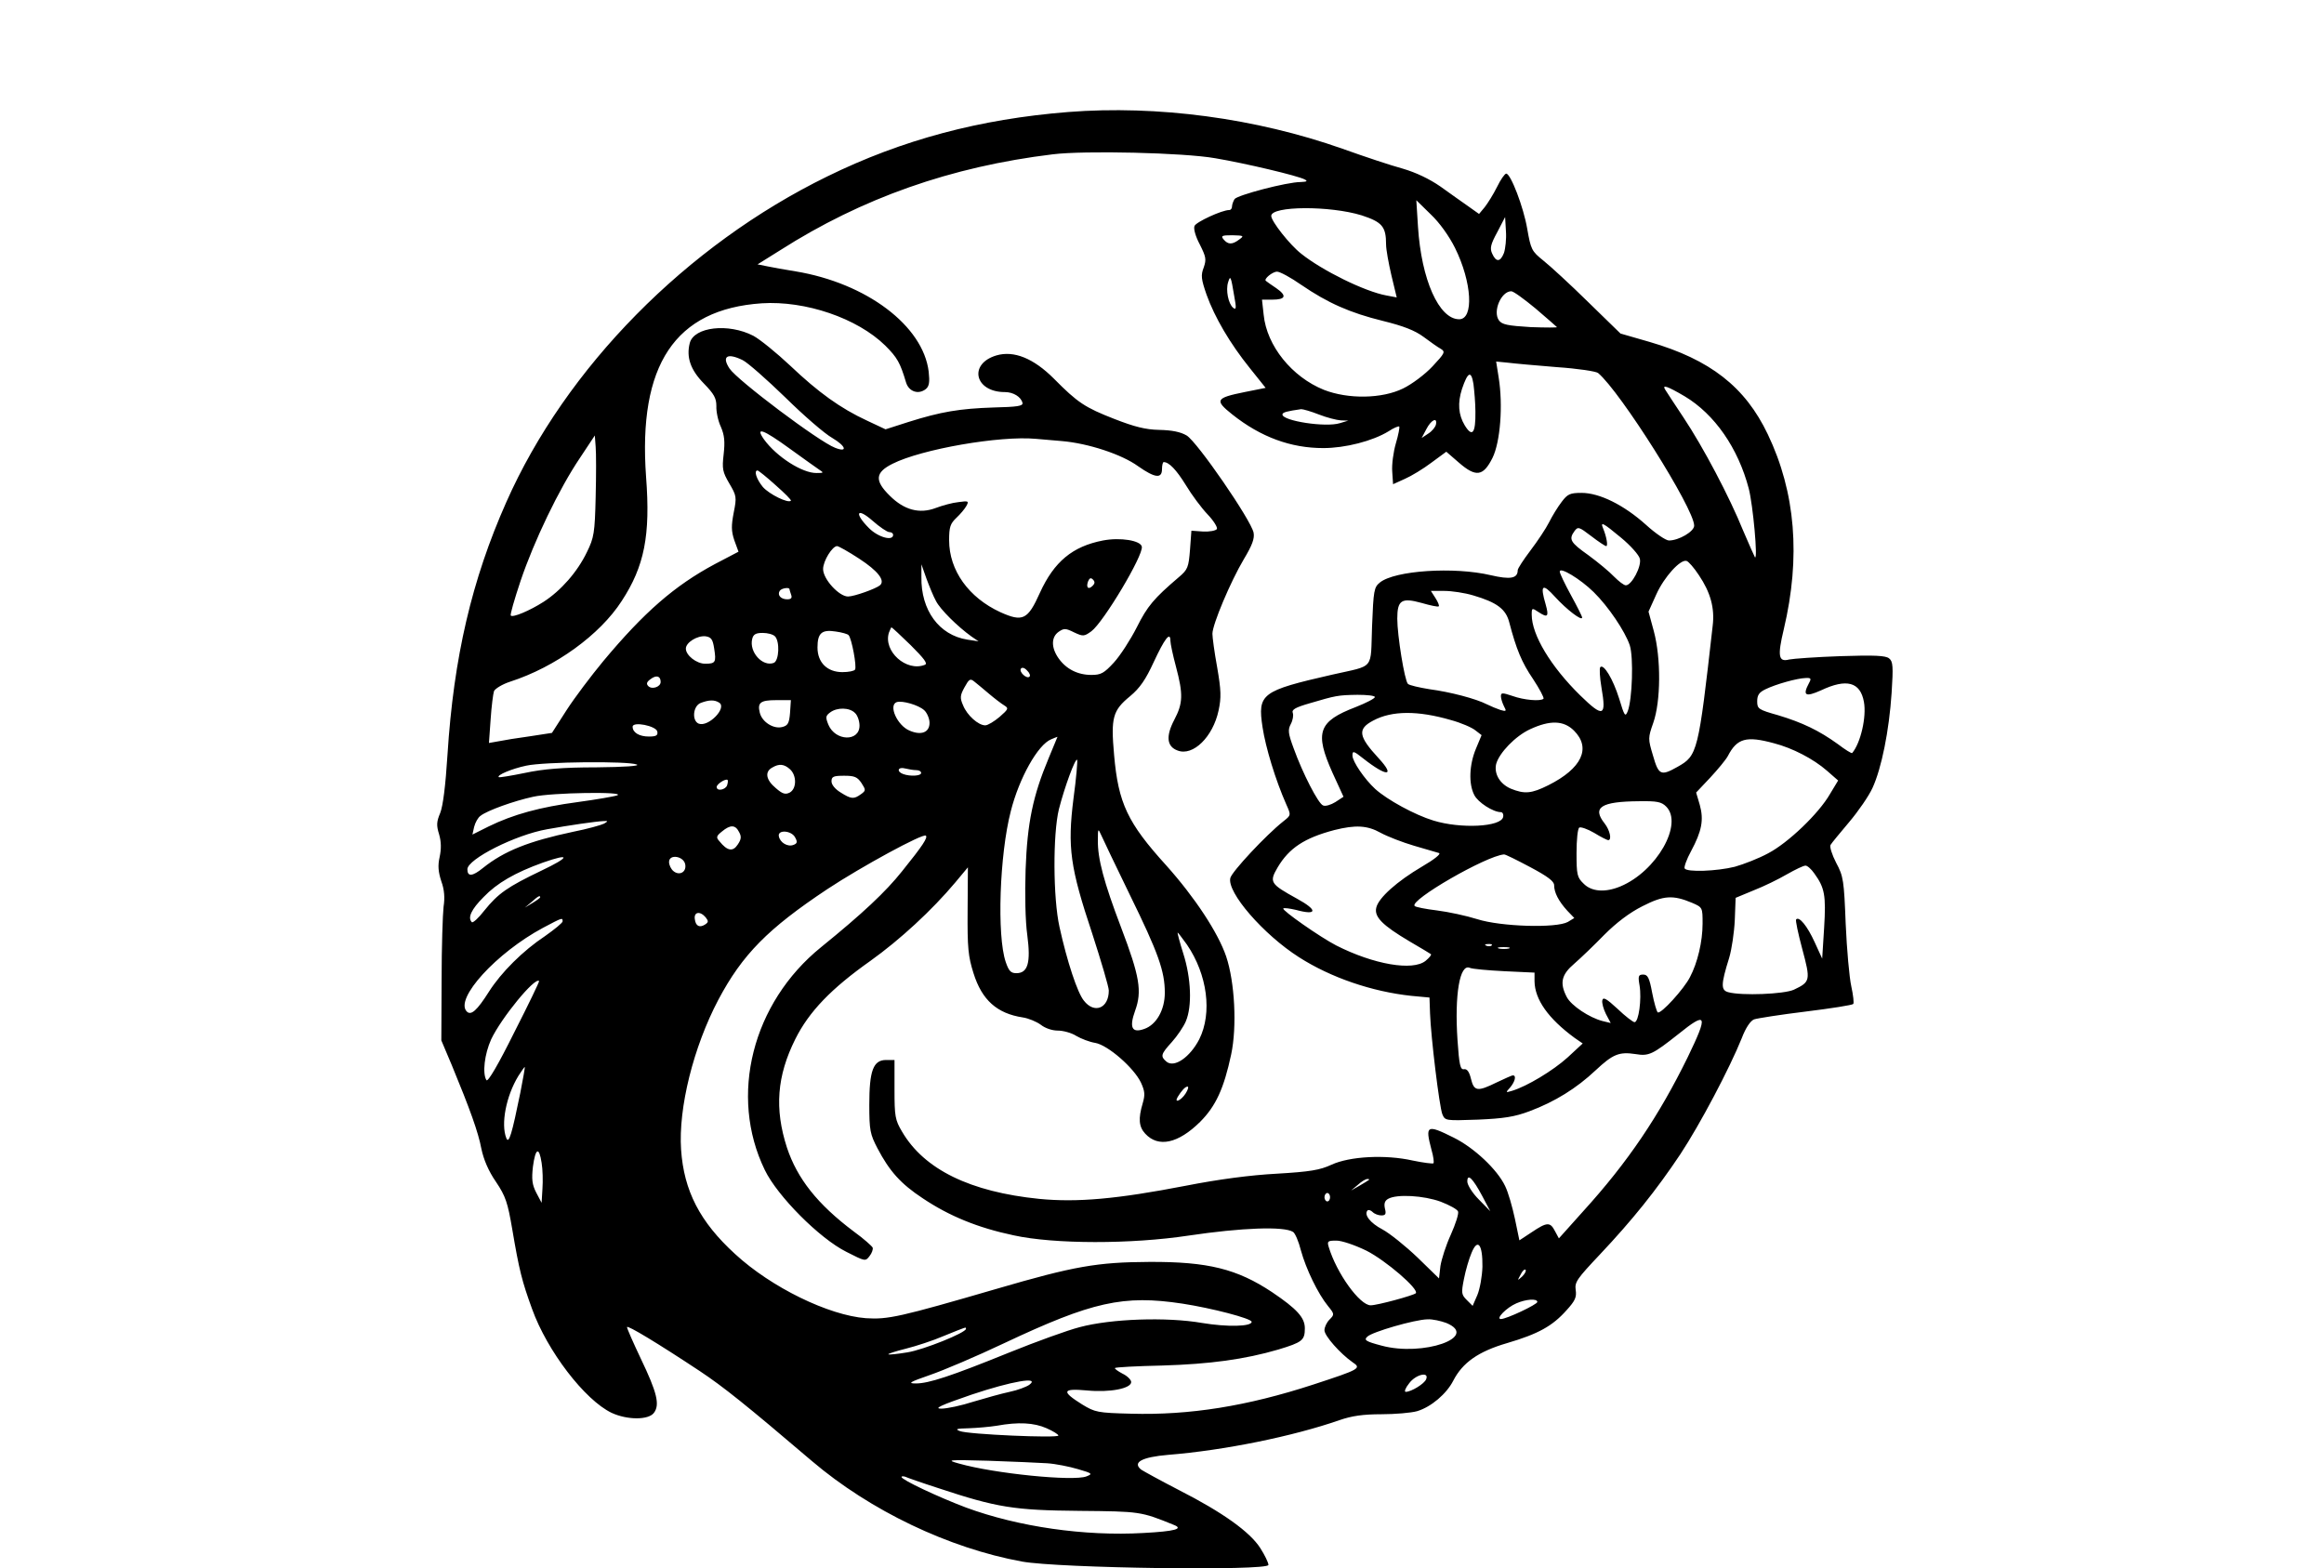 <?xml version="1.0" encoding="UTF-8" standalone="yes"?>
<svg version="1.0" xmlns="http://www.w3.org/2000/svg" width="100%" height="100mm" viewBox="0 0 560 560" preserveAspectRatio="xMidYMid meet">
  <g transform="translate(0,560) scale(0.1,-0.1)" fill="#000000" stroke="none">
    <path d="M2465 5200 c-315 -25 -593 -99 -860 -230 -503 -246 -933 -682 -1146
-1163 -123 -277 -188 -554 -210 -902 -7 -111 -16 -183 -26 -208 -13 -31 -14
-44 -4 -76 8 -27 8 -53 2 -81 -7 -31 -5 -53 6 -87 11 -30 13 -59 8 -91 -3 -26
-7 -144 -7 -262 l-1 -215 38 -90 c64 -155 94 -238 105 -297 8 -38 25 -79 52
-118 35 -52 42 -75 58 -168 25 -148 35 -187 71 -286 54 -150 188 -325 284
-371 56 -26 132 -26 151 0 22 29 11 73 -47 194 -27 57 -49 107 -49 112 0 9
112 -59 260 -157 84 -56 163 -119 400 -321 208 -177 488 -311 750 -359 132
-24 880 -34 880 -12 0 8 -13 35 -29 60 -37 58 -135 128 -290 207 -64 33 -124
66 -135 73 -33 26 2 45 96 53 200 16 445 66 612 124 43 15 84 21 149 21 49 0
107 5 128 11 50 15 105 62 129 109 33 64 89 104 192 134 112 33 162 61 212
117 31 34 37 47 33 73 -4 28 5 40 86 126 116 123 202 230 288 359 70 106 176
307 219 414 14 37 31 62 44 67 12 4 95 17 185 28 89 11 166 23 169 27 3 3 0
31 -7 63 -7 31 -16 132 -20 223 -6 154 -8 170 -34 218 -15 29 -24 58 -20 64 4
7 34 43 66 81 33 39 71 94 84 123 32 70 59 203 68 339 6 94 5 112 -9 123 -12
10 -51 12 -173 8 -87 -3 -170 -9 -184 -12 -38 -10 -42 12 -19 108 61 258 42
489 -57 696 -81 170 -206 267 -422 330 l-104 30 -116 113 c-64 63 -136 129
-160 148 -41 33 -44 39 -57 113 -13 77 -59 197 -75 197 -5 0 -20 -21 -33 -48
-13 -26 -33 -58 -44 -72 l-20 -24 -38 27 c-22 15 -66 47 -100 71 -39 27 -87
50 -135 64 -41 11 -137 43 -215 71 -309 109 -660 156 -979 131z m525 -165
c107 -18 297 -63 320 -76 11 -6 7 -8 -15 -9 -49 0 -227 -47 -236 -61 -5 -8 -9
-20 -9 -26 0 -7 -4 -13 -10 -13 -26 0 -119 -43 -124 -57 -4 -10 4 -38 19 -66
22 -44 24 -53 14 -82 -11 -28 -9 -42 10 -97 29 -81 84 -175 155 -263 l56 -70
-75 -15 c-104 -21 -108 -29 -44 -80 102 -81 209 -120 325 -120 78 0 176 25
233 60 18 12 35 19 38 17 2 -3 -3 -30 -12 -60 -9 -31 -15 -76 -13 -101 l3 -45
42 19 c23 10 66 36 95 58 l53 39 45 -39 c61 -53 87 -49 120 17 28 57 38 188
22 287 l-9 57 41 -4 c23 -3 102 -10 176 -16 74 -5 140 -15 147 -21 79 -66 343
-484 343 -545 0 -21 -55 -53 -90 -53 -11 0 -48 25 -82 56 -79 71 -166 114
-230 114 -41 0 -50 -4 -71 -32 -14 -18 -34 -51 -45 -73 -11 -22 -41 -67 -66
-100 -25 -33 -46 -65 -46 -71 0 -30 -27 -34 -96 -18 -131 31 -343 17 -396 -26
-21 -17 -23 -28 -28 -156 -6 -159 12 -138 -142 -173 -254 -58 -267 -68 -249
-188 11 -72 46 -188 85 -276 17 -38 17 -38 -11 -60 -63 -50 -183 -179 -189
-202 -13 -51 118 -202 245 -283 114 -73 261 -123 401 -138 l65 -6 2 -57 c3
-83 33 -332 44 -360 10 -23 11 -23 127 -19 92 4 131 10 184 30 91 34 168 82
236 146 62 58 84 67 143 58 47 -8 61 -1 152 71 103 83 108 71 34 -82 -103
-210 -213 -374 -374 -551 l-86 -96 -14 26 c-17 33 -28 33 -83 -4 l-44 -29 -16
77 c-9 42 -24 95 -35 117 -28 59 -111 137 -184 173 -96 48 -102 44 -79 -43 7
-24 10 -46 7 -49 -2 -2 -36 2 -74 10 -98 22 -225 15 -290 -15 -41 -19 -76 -25
-195 -32 -94 -5 -208 -20 -325 -43 -248 -48 -388 -60 -523 -47 -247 25 -411
105 -490 240 -25 42 -27 55 -27 151 l0 105 -30 0 c-46 0 -60 -38 -60 -160 0
-91 3 -105 29 -155 43 -82 83 -127 162 -179 94 -63 196 -105 324 -132 145 -32
421 -32 625 -1 188 28 341 34 373 13 7 -4 20 -34 28 -66 18 -66 61 -155 97
-199 23 -28 23 -30 5 -48 -10 -10 -18 -27 -18 -38 0 -20 56 -83 100 -114 33
-22 28 -25 -140 -80 -236 -77 -441 -110 -651 -104 -119 3 -128 5 -174 33 -75
47 -72 58 17 50 82 -8 158 7 158 30 0 8 -14 22 -31 30 -17 9 -29 18 -27 20 2
3 78 7 169 9 170 5 294 22 414 57 86 26 95 33 95 76 0 38 -28 69 -117 129
-125 83 -229 109 -438 108 -186 -1 -268 -15 -545 -96 -347 -101 -388 -110
-467 -105 -133 10 -338 110 -467 229 -126 115 -183 226 -193 373 -10 149 44
366 133 535 86 162 177 254 389 395 121 80 343 201 352 191 7 -7 -10 -34 -85
-127 -58 -73 -141 -151 -289 -271 -246 -199 -330 -531 -201 -796 45 -93 195
-244 291 -292 67 -34 68 -35 83 -15 8 10 13 24 11 30 -2 5 -32 32 -68 58 -129
97 -201 188 -238 299 -45 139 -36 256 30 388 49 98 128 180 268 279 105 75
220 181 303 280 l45 54 -1 -154 c-1 -133 2 -164 21 -224 30 -96 84 -144 176
-158 20 -3 49 -15 64 -26 15 -12 40 -21 61 -21 19 0 49 -8 66 -19 17 -10 48
-22 68 -25 45 -8 138 -89 163 -142 14 -31 15 -43 6 -74 -16 -54 -14 -83 9
-108 47 -51 118 -35 196 42 56 56 85 119 111 241 21 99 13 258 -18 350 -29 85
-112 211 -214 325 -138 152 -171 222 -186 394 -12 134 -5 159 57 210 35 29 56
60 84 121 39 84 60 112 60 77 0 -10 9 -52 20 -93 26 -98 25 -130 -6 -189 -31
-59 -27 -96 12 -110 55 -21 126 49 146 143 10 46 9 73 -5 154 -10 54 -17 108
-17 120 0 33 65 187 112 266 30 50 39 74 35 95 -9 45 -201 324 -239 347 -22
13 -53 19 -98 20 -49 1 -88 11 -160 39 -105 41 -131 58 -216 144 -73 73 -143
101 -205 83 -101 -30 -78 -131 30 -131 30 0 58 -17 63 -39 2 -11 -20 -14 -103
-16 -121 -4 -188 -15 -305 -52 l-81 -26 -66 31 c-95 44 -174 101 -274 196 -49
46 -108 94 -132 107 -89 46 -212 32 -227 -26 -13 -51 3 -96 50 -144 37 -38 45
-53 45 -81 -1 -19 6 -53 16 -74 13 -30 15 -53 10 -98 -6 -52 -4 -63 20 -104
26 -44 27 -49 16 -104 -9 -47 -9 -66 2 -99 l15 -41 -84 -44 c-144 -77 -253
-172 -399 -347 -43 -52 -102 -130 -131 -175 l-52 -81 -78 -12 c-44 -6 -94 -14
-113 -18 l-34 -6 6 84 c3 46 9 92 12 101 4 9 30 25 58 34 161 52 320 167 398
288 81 124 103 234 87 443 -29 400 103 599 413 620 156 10 341 -53 441 -151
43 -43 53 -61 74 -131 10 -34 45 -45 71 -24 12 10 14 25 10 62 -20 164 -222
316 -475 358 -37 6 -83 14 -101 18 l-35 7 80 50 c293 187 611 299 974 343 112
14 468 6 580 -14z m856 -320 c61 -123 68 -255 15 -255 -72 0 -135 141 -147
330 l-6 95 51 -50 c32 -30 66 -78 87 -120z m-333 116 c73 -24 87 -40 87 -104
0 -18 9 -67 19 -110 l19 -79 -37 7 c-77 14 -229 89 -304 149 -41 32 -107 116
-107 135 0 36 210 37 323 2z m508 -134 c-13 -33 -28 -34 -42 -3 -9 19 -6 33
18 77 l28 54 3 -51 c2 -27 -2 -62 -7 -77z m-945 48 c-25 -19 -40 -19 -56 0
-11 13 -6 15 31 15 41 -1 43 -2 25 -15z m221 -162 c95 -65 174 -100 292 -129
73 -18 114 -34 145 -57 24 -18 51 -37 62 -43 16 -10 14 -15 -30 -62 -27 -29
-74 -64 -105 -79 -75 -37 -196 -39 -283 -5 -114 46 -204 157 -215 268 l-6 54
36 0 c49 0 54 14 15 41 -18 12 -35 24 -37 26 -9 6 23 33 40 33 10 0 49 -21 86
-47z m-239 -41 c8 -42 7 -50 -4 -41 -17 14 -27 63 -18 91 8 26 10 23 22 -50z
m1075 -43 c40 -34 74 -64 77 -67 3 -2 -40 -2 -94 0 -82 5 -102 9 -113 24 -23
32 8 104 44 104 8 0 46 -28 86 -61z m-2830 -185 c18 -9 86 -69 152 -133 66
-65 141 -130 168 -145 49 -29 56 -53 10 -35 -58 22 -349 241 -377 283 -29 44
-8 57 47 30z m2616 -184 c1 -77 -11 -93 -38 -49 -23 38 -26 80 -10 130 21 62
33 67 41 18 3 -24 7 -69 7 -99z m747 55 c107 -64 191 -185 229 -330 15 -58 33
-255 22 -245 -2 3 -21 46 -42 95 -49 121 -143 299 -213 404 -31 47 -61 92 -65
99 -13 20 6 14 69 -23z m-1306 -65 c28 -11 63 -20 78 -21 l27 -1 -30 -9 c-50
-16 -205 8 -205 31 0 8 18 12 67 19 7 0 35 -8 63 -19z m418 -36 c-2 -9 -14
-24 -27 -32 l-24 -16 17 32 c17 33 40 44 34 16z m-2307 -86 c48 -35 95 -68
105 -75 17 -11 17 -12 -9 -12 -51 -1 -143 58 -188 120 -33 47 -3 36 92 -33z
m-693 -173 c-3 -128 -6 -145 -31 -196 -34 -71 -93 -138 -155 -178 -50 -32
-110 -57 -117 -49 -3 3 13 58 35 124 48 142 137 328 212 439 l53 80 3 -40 c2
-22 2 -103 0 -180z m1665 200 c93 -8 213 -47 272 -90 60 -42 85 -45 85 -10 0
14 3 25 6 25 19 0 45 -27 79 -82 21 -35 56 -82 78 -105 21 -22 36 -46 33 -52
-4 -6 -26 -10 -49 -9 l-42 3 -5 -68 c-5 -63 -8 -71 -40 -98 -89 -76 -112 -103
-150 -179 -23 -45 -59 -101 -82 -126 -35 -38 -46 -44 -80 -44 -49 0 -90 21
-117 59 -27 38 -27 76 0 95 19 13 25 13 55 -2 32 -15 36 -15 62 4 43 32 186
271 180 302 -4 22 -77 34 -139 22 -108 -21 -174 -75 -225 -187 -43 -96 -61
-105 -141 -69 -113 52 -183 149 -183 257 0 47 4 59 26 80 14 13 30 32 36 43 9
17 7 18 -29 13 -21 -2 -57 -12 -81 -21 -58 -22 -113 -7 -164 44 -55 54 -52 83
10 114 103 52 383 101 512 89 14 -1 56 -5 93 -8z m-1023 -157 c33 -29 58 -54
55 -56 -10 -10 -77 23 -100 49 -23 28 -33 59 -19 59 3 0 32 -23 64 -52z m406
-168 c8 0 14 -4 14 -10 0 -23 -53 -9 -86 24 -54 54 -44 76 12 27 26 -23 53
-41 60 -41z m2613 -20 c34 -28 64 -62 67 -75 7 -27 -29 -95 -50 -95 -7 0 -25
14 -42 31 -16 17 -57 51 -91 76 -65 46 -72 57 -50 87 12 16 16 15 59 -18 26
-20 50 -36 54 -36 7 0 1 34 -11 63 -11 26 -1 21 64 -33z m-2720 -75 c66 -43
94 -78 74 -95 -14 -12 -92 -40 -114 -40 -32 0 -89 62 -89 98 0 29 33 82 50 82
5 0 41 -20 79 -45z m2998 -59 c41 -61 57 -117 49 -181 -51 -452 -54 -463 -125
-503 -60 -34 -68 -30 -88 40 -18 60 -18 63 1 117 27 77 28 230 2 327 l-19 70
28 62 c28 62 86 126 108 119 7 -2 27 -25 44 -51z m-2724 -92 c15 -30 78 -92
127 -127 l25 -17 -40 6 c-101 16 -166 105 -164 224 l0 45 18 -51 c10 -27 25
-64 34 -80z m2348 32 c53 -52 112 -140 129 -190 14 -43 9 -193 -7 -235 -9 -23
-12 -18 -31 45 -22 70 -55 124 -67 112 -4 -4 -2 -37 4 -73 18 -104 7 -109 -76
-28 -105 103 -173 216 -173 288 0 25 1 25 25 9 32 -21 37 -16 25 27 -21 71
-12 78 33 28 42 -46 97 -88 97 -74 0 4 -18 40 -40 80 -22 40 -40 78 -40 84 0
18 73 -26 121 -73z m-1789 22 c-15 -15 -24 -6 -16 16 5 12 10 14 17 7 8 -8 8
-14 -1 -23z m-1082 -12 c0 -2 3 -11 6 -20 4 -11 0 -16 -14 -16 -23 0 -36 15
-27 30 6 10 35 14 35 6z m2441 -22 c85 -25 117 -49 129 -97 25 -95 44 -142 85
-202 23 -35 40 -67 37 -70 -10 -10 -70 -5 -111 10 -36 12 -41 12 -41 -1 0 -8
5 -24 11 -36 10 -18 8 -19 -13 -13 -12 4 -34 13 -48 20 -39 20 -130 44 -205
54 -37 6 -72 14 -77 19 -12 12 -38 173 -38 233 0 66 15 76 87 56 31 -9 59 -15
61 -12 3 2 -3 16 -12 30 l-16 25 48 0 c27 0 73 -7 103 -16z m-2008 -178 c48
-48 62 -66 50 -70 -66 -26 -149 49 -128 115 4 10 8 19 9 19 2 0 33 -29 69 -64z
m-222 36 c11 -11 30 -113 23 -123 -3 -5 -23 -9 -45 -9 -54 0 -89 34 -89 88 0
51 15 65 65 57 22 -3 43 -9 46 -13z m-263 -4 c18 -18 15 -87 -4 -95 -40 -15
-89 39 -77 86 4 16 13 21 37 21 18 0 37 -5 44 -12z m-217 -43 c8 -50 5 -55
-32 -55 -31 0 -69 30 -69 54 0 22 41 47 70 44 20 -3 26 -10 31 -43z m1126
-101 c-9 -10 -38 16 -31 28 4 6 13 4 22 -6 9 -8 13 -19 9 -22z m-1317 -19 c0
-18 -31 -28 -44 -15 -8 8 -6 15 8 25 21 16 36 11 36 -10z m1172 -42 c20 -17
45 -36 55 -42 16 -10 15 -13 -17 -41 -19 -16 -42 -30 -51 -30 -25 0 -65 36
-79 71 -12 27 -11 36 5 65 16 29 20 32 34 21 9 -7 33 -27 53 -44z m2928 38
c-24 -45 -13 -51 43 -26 91 43 140 30 153 -41 10 -54 -12 -148 -42 -183 -2 -2
-25 12 -51 32 -68 49 -127 77 -213 103 -71 20 -75 23 -75 50 0 22 7 32 30 43
37 18 112 39 143 40 19 1 21 -2 12 -18z m-1550 -50 c0 -5 -31 -21 -69 -36
-133 -51 -147 -90 -82 -235 l39 -85 -29 -19 c-16 -10 -36 -16 -44 -12 -17 6
-73 115 -105 204 -20 54 -21 66 -10 87 7 13 10 31 7 39 -5 12 9 20 61 35 92
27 99 29 170 30 34 0 62 -3 62 -8z m-2341 -20 c29 -18 -38 -88 -73 -75 -25 10
-21 63 7 74 29 11 49 12 66 1z m253 -36 c-3 -38 -8 -46 -28 -51 -31 -8 -72 18
-80 51 -9 36 2 45 59 45 l52 0 -3 -45z m479 9 c10 -9 19 -30 19 -45 0 -34 -29
-46 -71 -28 -44 18 -77 91 -46 102 20 6 77 -10 98 -29z m-247 -10 c9 -8 16
-29 16 -45 0 -58 -86 -56 -111 3 -11 27 -10 32 6 44 25 19 70 18 89 -2z m2127
-25 c37 -10 76 -27 88 -37 l22 -17 -20 -48 c-24 -57 -27 -126 -6 -166 13 -26
67 -61 95 -61 6 0 10 -8 8 -17 -7 -36 -152 -43 -249 -13 -66 20 -165 74 -208
113 -38 35 -81 98 -81 119 0 18 4 17 38 -10 85 -67 117 -66 55 1 -72 78 -76
104 -19 134 67 36 160 36 277 2z m-2833 -41 c3 -14 -4 -18 -30 -18 -34 0 -58
14 -58 35 0 20 84 3 88 -17z m3273 3 c62 -62 28 -135 -92 -195 -60 -30 -85
-32 -134 -12 -39 17 -60 53 -52 88 11 40 69 100 121 124 71 33 120 32 157 -5z
m-1876 -99 c-56 -134 -76 -230 -82 -397 -3 -88 -1 -185 6 -234 13 -99 2 -136
-39 -136 -20 0 -27 8 -38 40 -32 94 -22 383 18 538 30 119 97 238 144 257 11
5 22 9 23 9 0 1 -14 -34 -32 -77z m2590 54 c66 -17 141 -56 189 -98 l40 -35
-29 -48 c-40 -70 -150 -175 -221 -212 -33 -18 -87 -39 -119 -48 -64 -16 -171
-20 -179 -6 -3 4 7 33 23 62 38 71 46 111 31 165 l-13 44 50 53 c27 29 56 64
63 77 33 64 66 73 165 46z m-2501 -197 c-22 -175 -12 -246 67 -483 32 -99 59
-190 59 -203 0 -64 -52 -84 -89 -36 -23 28 -60 140 -87 263 -23 103 -24 331
-2 421 20 78 58 182 65 176 2 -3 -3 -65 -13 -138z m-1559 121 c12 -5 -43 -9
-145 -10 -119 0 -190 -6 -255 -20 -49 -10 -91 -17 -93 -15 -8 7 46 30 98 41
63 14 365 17 395 4z m547 -17 c24 -22 24 -69 -1 -83 -16 -8 -26 -5 -50 16 -35
29 -40 58 -13 73 25 15 43 13 64 -6z m451 -3 c9 0 17 -4 17 -10 0 -11 -39 -13
-64 -4 -25 9 -19 27 7 20 12 -3 30 -6 40 -6z m-196 -46 c16 -25 16 -27 -2 -40
-25 -18 -34 -18 -72 6 -20 12 -33 28 -33 40 0 17 7 20 45 20 37 0 47 -4 62
-26z m-480 -9 c-7 -16 -37 -21 -37 -5 0 10 32 31 39 25 2 -2 1 -11 -2 -20z
m-392 -35 c-11 -4 -75 -15 -141 -24 -135 -18 -230 -44 -318 -87 l-58 -29 6 27
c4 16 14 34 23 40 24 19 119 53 188 68 66 15 333 19 300 5z m3745 -40 c62 -62
-34 -231 -163 -285 -55 -23 -104 -19 -132 10 -23 22 -25 32 -25 109 0 47 4 88
10 91 5 3 29 -5 53 -19 24 -15 47 -26 50 -26 14 0 6 36 -13 60 -45 57 -13 78
123 79 64 1 80 -2 97 -19z m-3792 -61 c-10 -5 -59 -19 -110 -29 -160 -34 -247
-69 -322 -129 -38 -31 -56 -32 -56 -5 0 36 171 123 285 143 77 14 174 28 200
29 18 1 18 0 3 -9z m482 -30 c9 -16 8 -26 -5 -45 -17 -26 -37 -23 -65 12 -13
14 -11 19 9 35 30 25 48 24 61 -2z m2291 -3 c24 -13 78 -34 119 -46 41 -12 81
-24 89 -26 8 -3 -17 -23 -60 -48 -90 -53 -156 -112 -164 -147 -8 -33 22 -63
118 -120 40 -23 74 -44 77 -46 3 -3 -6 -13 -19 -24 -46 -37 -185 -13 -319 55
-58 30 -195 126 -189 132 3 3 23 0 45 -5 77 -21 79 -1 4 40 -96 53 -100 59
-69 112 41 69 96 105 202 133 76 19 118 17 166 -10z m-896 -221 c102 -208 125
-273 125 -350 0 -61 -30 -114 -73 -129 -44 -16 -55 4 -33 65 25 69 17 121 -50
297 -62 163 -84 246 -83 312 0 41 1 43 11 20 6 -14 52 -110 103 -215z m-1195
205 c9 -16 8 -22 -6 -27 -20 -8 -48 8 -52 31 -5 24 45 21 58 -4z m2624 -106
c64 -34 86 -51 86 -65 0 -26 16 -57 47 -91 l25 -26 -23 -14 c-41 -23 -240 -17
-324 10 -38 12 -103 26 -143 31 -41 5 -77 12 -80 16 -20 20 255 179 319 184 4
1 46 -20 93 -45z m-3530 -13 c-121 -58 -154 -81 -204 -143 -20 -26 -40 -44
-44 -41 -16 16 -2 46 42 90 48 50 112 87 212 123 100 35 97 20 -6 -29z m514
21 c4 -27 -22 -40 -43 -22 -8 7 -15 21 -15 32 0 30 54 21 58 -10z m4031 -31
c37 -51 42 -78 35 -193 l-7 -111 -27 59 c-26 57 -55 93 -66 81 -3 -3 7 -50 22
-106 30 -112 29 -117 -30 -145 -35 -16 -186 -22 -234 -9 -27 7 -27 27 3 123 9
30 18 91 20 135 l3 79 65 27 c36 14 89 40 118 57 30 17 59 31 66 31 6 1 21
-12 32 -28z m-4549 -85 c0 -2 -12 -11 -27 -20 l-28 -17 24 20 c23 21 31 25 31
17z m4113 -20 c37 -16 37 -17 37 -74 0 -64 -18 -140 -45 -191 -21 -42 -104
-133 -115 -126 -4 3 -13 34 -20 70 -10 54 -16 65 -32 65 -17 0 -19 -5 -13 -39
8 -48 -3 -131 -18 -131 -5 0 -33 21 -61 48 -39 36 -51 43 -54 30 -2 -9 4 -31
13 -49 l17 -32 -29 7 c-47 12 -112 55 -128 86 -26 50 -19 80 27 119 23 20 71
66 107 103 43 43 90 79 136 102 76 39 109 41 178 12z m-3522 -52 c10 -13 10
-17 -2 -25 -20 -13 -34 -6 -37 19 -4 26 19 30 39 6z m-511 -14 c0 -5 -28 -28
-62 -52 -80 -53 -157 -130 -201 -199 -43 -68 -64 -86 -79 -71 -45 45 106 210
272 299 70 37 70 37 70 23z m2229 -83 c73 -107 91 -244 44 -338 -33 -64 -89
-103 -117 -80 -22 19 -21 26 19 70 19 21 42 55 50 74 23 54 19 154 -9 242 -13
41 -22 75 -20 75 1 0 16 -19 33 -43z m1088 -3 c-3 -3 -12 -4 -19 -1 -8 3 -5 6
6 6 11 1 17 -2 13 -5z m61 -11 c-10 -2 -26 -2 -35 0 -10 3 -2 5 17 5 19 0 27
-2 18 -5z m-15 -81 l107 -5 0 -31 c1 -65 49 -133 143 -202 l29 -20 -54 -50
c-52 -47 -145 -103 -198 -119 -24 -7 -24 -7 -7 12 17 20 23 43 10 43 -5 0 -30
-12 -58 -25 -69 -34 -81 -32 -92 13 -6 25 -14 36 -25 34 -13 -2 -17 15 -23
104 -11 162 8 274 44 258 9 -4 64 -9 124 -12z m-3536 -219 c-56 -113 -94 -178
-99 -170 -15 24 -7 93 17 146 36 76 156 223 171 208 2 -1 -38 -84 -89 -184z
m22 -215 c-30 -147 -41 -185 -50 -162 -20 50 -1 150 43 222 11 17 21 32 23 32
1 0 -6 -42 -16 -92z m2375 -3 c-16 -25 -42 -36 -28 -12 14 23 27 37 35 37 5 0
2 -11 -7 -25z m-2299 -247 c4 -24 5 -65 3 -93 l-3 -50 -19 36 c-15 29 -17 48
-12 93 9 67 22 73 31 14z m3359 -120 l28 -53 -41 42 c-23 23 -41 52 -41 64 0
31 20 11 54 -53z m-405 59 c-2 -2 -17 -11 -34 -21 l-30 -17 24 20 c13 12 28
21 34 21 6 0 8 -1 6 -3z m-139 -62 c0 -8 -4 -15 -10 -15 -5 0 -10 7 -10 15 0
8 5 15 10 15 6 0 10 -7 10 -15z m395 -16 c31 -12 59 -27 62 -35 3 -8 -9 -45
-26 -83 -17 -37 -33 -87 -37 -112 l-5 -44 -77 75 c-43 41 -99 86 -125 100 -44
23 -67 53 -53 68 4 3 12 0 18 -6 7 -7 21 -12 31 -12 15 0 18 5 13 24 -4 18 -1
28 11 35 31 18 128 12 188 -10z m-265 -175 c69 -35 189 -138 176 -152 -9 -8
-137 -43 -161 -43 -39 0 -122 115 -150 209 -6 20 -3 22 28 22 19 0 66 -16 107
-36z m414 -57 c-1 -35 -9 -79 -18 -101 l-17 -39 -21 21 c-19 19 -20 25 -10 75
6 31 18 72 27 93 22 54 40 31 39 -49z m142 -35 c-18 -16 -18 -16 -6 6 6 13 14
21 18 18 3 -4 -2 -14 -12 -24z m-1213 -97 c104 -16 247 -53 247 -65 0 -17 -87
-19 -177 -4 -127 22 -325 15 -437 -15 -43 -11 -156 -52 -250 -90 -212 -86
-289 -111 -335 -111 -30 0 -22 5 50 30 47 16 167 67 266 114 314 148 425 173
636 141z m1267 6 c0 -9 -110 -61 -130 -61 -20 0 20 41 55 56 34 15 75 18 75 5z
m-325 -75 c120 -50 -83 -121 -231 -81 -57 15 -64 20 -51 32 17 17 169 61 215
62 18 1 48 -6 67 -13z m-1715 -21 c0 -14 -152 -75 -209 -84 -36 -6 -66 -9 -68
-7 -2 2 26 11 62 20 36 9 98 29 137 46 84 34 78 32 78 25z m1643 -180 c-6 -16
-53 -45 -73 -45 -6 0 -1 14 12 30 23 32 73 44 61 15z m-1417 -20 c-10 -7 -41
-19 -70 -25 -28 -6 -86 -22 -129 -35 -43 -14 -95 -25 -115 -25 -28 0 -3 12
108 50 143 48 247 66 206 35z m62 -155 c23 -10 42 -22 42 -26 0 -10 -324 4
-352 16 -18 7 -12 9 32 10 30 1 75 5 100 9 77 14 133 11 178 -9z m2 -125 c30
-2 80 -12 110 -21 52 -15 53 -17 30 -26 -47 -18 -328 10 -455 46 -47 13 -41
14 105 10 85 -3 180 -7 210 -9z m-388 -89 c208 -69 270 -79 503 -81 217 -2
219 -2 337 -50 36 -14 5 -23 -109 -29 -209 -12 -446 22 -633 91 -98 37 -230
99 -230 109 0 3 6 3 13 1 6 -3 60 -22 119 -41z"/>
  </g>
</svg>
